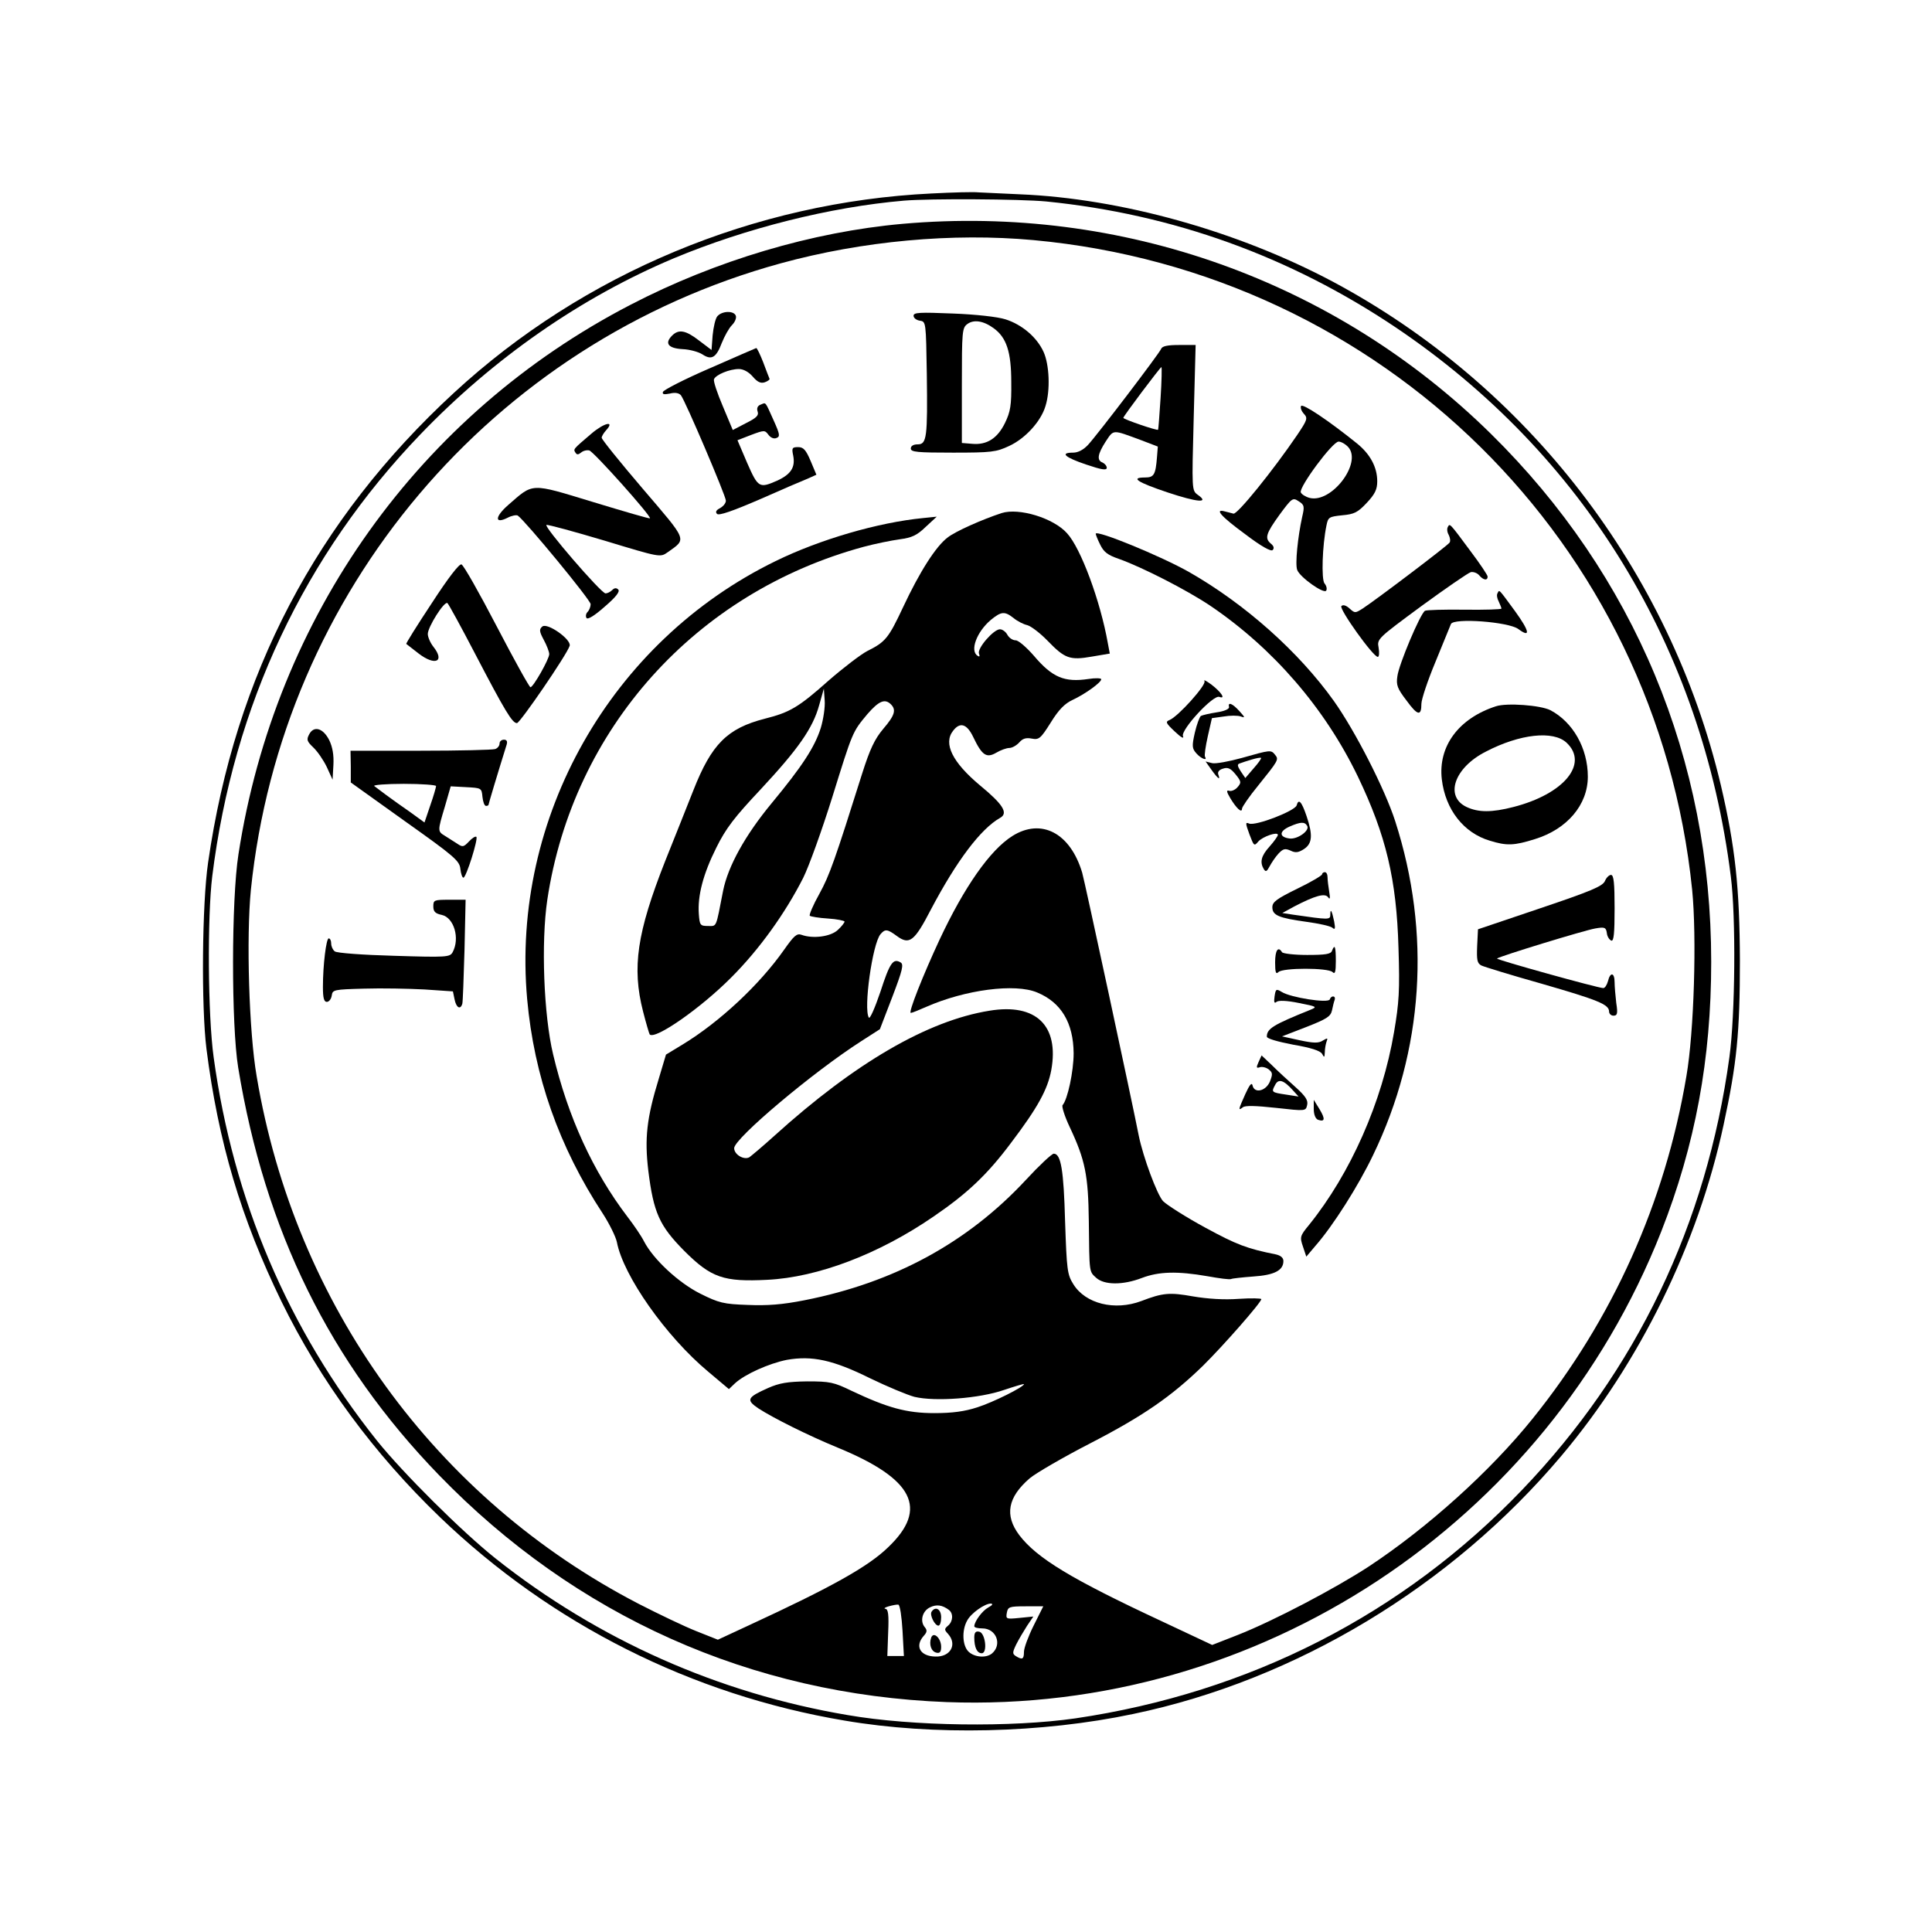 <?xml version="1.0" standalone="no"?>
<!DOCTYPE svg PUBLIC "-//W3C//DTD SVG 20010904//EN"
 "http://www.w3.org/TR/2001/REC-SVG-20010904/DTD/svg10.dtd">
<svg version="1.0" xmlns="http://www.w3.org/2000/svg"
 width="700pt" height="700pt" viewBox="0 0 700 700"
 preserveAspectRatio="xMidYMid meet">
<g transform="translate(0,700) scale(0.1,-0.1)"
fill="#000000" stroke="none">
<path d="M3375 6299 c-641 -31 -1261 -289 -1730 -722 -499 -460 -793 -1021
-891 -1702 -22 -150 -25 -522 -6 -675 43 -338 125 -614 272 -916 141 -288 334
-550 574 -781 404 -388 913 -644 1466 -737 322 -55 714 -46 1046 24 590 123
1153 463 1551 935 284 337 495 767 588 1200 48 222 59 334 59 595 -1 264 -17
413 -69 635 -184 777 -700 1447 -1405 1824 -346 184 -769 302 -1135 317 -66 3
-133 6 -150 7 -16 2 -93 0 -170 -4z m416 -29 c459 -46 882 -199 1264 -455 682
-458 1112 -1162 1216 -1990 19 -147 16 -503 -5 -655 -83 -606 -337 -1136 -752
-1569 -431 -450 -987 -734 -1618 -827 -230 -33 -589 -29 -825 12 -468 79 -904
273 -1275 567 -122 97 -336 310 -430 427 -322 404 -521 871 -592 1390 -21 152
-23 508 -5 655 77 619 334 1164 754 1601 266 277 583 497 918 638 261 109 567
186 834 209 94 8 421 6 516 -3z"/>
<path d="M3270 6189 c-326 -29 -677 -133 -985 -293 -765 -396 -1288 -1128
-1421 -1991 -26 -165 -26 -620 -1 -773 97 -591 332 -1068 727 -1476 496 -512
1132 -796 1840 -823 1128 -42 2171 645 2589 1705 123 313 181 625 181 977 0
733 -278 1401 -798 1913 -564 555 -1338 831 -2132 761z m475 -59 c1264 -117
2258 -1097 2386 -2354 17 -171 7 -515 -21 -676 -77 -457 -267 -880 -557 -1240
-152 -189 -379 -394 -594 -536 -121 -79 -345 -197 -475 -248 l-92 -36 -183 86
c-326 152 -452 228 -516 312 -54 72 -42 137 38 206 23 19 121 76 218 126 192
99 295 170 410 282 72 71 211 229 211 241 0 3 -37 4 -82 1 -53 -4 -113 0 -166
9 -84 15 -109 13 -187 -17 -96 -36 -202 -10 -246 61 -22 35 -24 51 -30 228 -5
186 -15 245 -41 245 -7 0 -53 -43 -101 -95 -211 -227 -477 -372 -802 -436 -81
-16 -134 -20 -206 -17 -87 3 -104 7 -172 41 -78 39 -170 124 -204 190 -9 18
-36 58 -60 89 -124 163 -215 360 -269 588 -34 142 -44 405 -21 560 93 619 537
1114 1147 1279 41 11 100 23 130 27 44 6 62 14 94 45 l40 37 -49 -5 c-164 -16
-376 -78 -535 -156 -597 -291 -959 -930 -900 -1587 25 -278 115 -535 274 -777
24 -37 47 -84 51 -103 23 -122 178 -342 330 -469 l76 -64 22 21 c36 33 123 72
188 85 91 16 167 0 302 -67 62 -30 134 -60 160 -67 75 -18 236 -6 325 25 39
13 72 23 72 21 0 -10 -112 -66 -169 -84 -46 -15 -90 -21 -156 -21 -100 0 -169
19 -300 81 -64 31 -78 34 -160 34 -72 -1 -101 -6 -142 -24 -76 -34 -81 -43
-35 -74 54 -35 180 -98 287 -142 275 -113 330 -221 183 -361 -72 -70 -204
-144 -505 -283 l-112 -52 -78 31 c-43 17 -137 62 -209 99 -737 382 -1245 1083
-1384 1911 -28 161 -38 505 -21 676 111 1080 873 1983 1920 2270 296 81 622
111 916 84z m-475 -5038 l5 -92 -30 0 -30 0 3 85 c3 65 0 85 -10 86 -7 1 -2 5
12 9 14 4 30 7 35 6 6 -2 12 -44 15 -94z m168 75 c17 -13 15 -42 -3 -57 -14
-12 -14 -15 0 -30 34 -38 9 -84 -46 -82 -55 1 -75 37 -43 74 13 14 14 21 5 32
-19 22 -9 59 18 72 24 12 45 9 69 -9z m143 9 c-22 -12 -50 -50 -51 -68 0 -5
13 -8 29 -8 51 0 73 -59 35 -91 -21 -17 -62 -14 -84 6 -23 21 -26 77 -6 113
14 27 64 62 86 62 9 -1 6 -6 -9 -14z m164 -66 c-19 -38 -35 -81 -35 -95 0 -27
-6 -30 -30 -15 -12 8 -12 13 2 42 9 18 27 48 39 67 l23 34 -50 -5 c-49 -5 -50
-4 -46 19 4 21 9 23 68 23 l64 0 -35 -70z"/>
<path d="M2599 5854 c-7 -8 -14 -39 -17 -69 l-4 -53 -45 34 c-49 38 -74 42
-98 18 -28 -28 -14 -46 38 -49 26 -1 58 -10 72 -19 33 -22 50 -12 70 41 10 25
26 54 37 65 11 11 17 26 14 34 -7 19 -50 18 -67 -2z"/>
<path d="M3310 5856 c0 -8 10 -16 23 -18 22 -3 22 -5 25 -193 3 -230 0 -255
-33 -255 -16 0 -25 -6 -25 -15 0 -13 24 -15 153 -15 139 0 156 2 203 24 59 27
116 90 132 145 18 57 14 150 -7 196 -24 53 -78 99 -138 118 -28 9 -108 18
-190 21 -121 5 -143 4 -143 -8z m290 -45 c47 -34 64 -86 64 -196 1 -84 -3
-107 -23 -148 -27 -55 -65 -80 -119 -75 l-37 3 0 208 c0 197 1 209 20 223 23
17 58 12 95 -15z"/>
<path d="M4207 5736 c-6 -16 -230 -310 -265 -348 -17 -18 -36 -28 -54 -28 -49
0 -30 -17 47 -43 56 -19 75 -22 75 -12 0 7 -7 15 -15 19 -22 8 -18 31 11 76
30 45 23 44 129 5 l60 -23 -3 -38 c-5 -64 -11 -74 -43 -74 -55 0 -29 -17 81
-54 108 -36 154 -40 110 -9 -22 16 -22 16 -15 279 l7 264 -60 0 c-42 0 -61 -4
-65 -14z m-2 -178 c-4 -62 -8 -114 -9 -115 -4 -4 -126 38 -126 43 0 6 134 184
138 184 2 0 1 -51 -3 -112z"/>
<path d="M2570 5665 c-90 -39 -166 -78 -168 -85 -3 -9 4 -10 25 -6 19 5 33 2
40 -6 16 -20 163 -365 163 -382 0 -9 -9 -20 -21 -27 -14 -7 -18 -14 -11 -21 7
-7 58 11 153 52 79 35 158 69 176 76 l31 14 -21 50 c-17 40 -26 50 -45 50 -22
0 -24 -3 -18 -31 8 -42 -8 -67 -57 -90 -66 -29 -70 -27 -110 64 l-35 82 49 19
c48 18 50 18 63 1 8 -11 20 -16 29 -12 14 5 13 13 -10 64 -32 71 -27 65 -47
57 -11 -4 -15 -13 -11 -25 5 -14 -4 -23 -42 -42 l-48 -25 -36 86 c-20 47 -35
91 -32 98 6 16 56 37 90 37 17 0 36 -11 50 -27 17 -20 29 -26 44 -21 11 4 19
10 17 13 -2 4 -12 31 -23 60 -11 28 -22 51 -25 51 -3 -1 -79 -34 -170 -74z"/>
<path d="M4714 5529 c-3 -6 1 -18 10 -28 15 -16 13 -22 -24 -77 -87 -128 -217
-289 -231 -285 -8 2 -22 6 -31 8 -40 11 -13 -19 73 -82 59 -45 94 -64 100 -58
6 6 5 14 -6 23 -24 20 -18 37 31 105 45 61 48 63 69 49 21 -13 22 -19 13 -57
-16 -73 -26 -171 -18 -192 10 -27 97 -88 105 -75 4 6 1 18 -6 26 -12 15 -8
138 7 210 6 30 9 32 57 37 44 4 56 10 89 45 30 32 38 49 38 78 0 51 -25 98
-73 137 -103 83 -197 146 -203 136z m171 -149 c51 -57 -60 -204 -140 -184 -15
4 -29 13 -32 20 -7 19 115 184 137 184 9 0 25 -9 35 -20z"/>
<path d="M2143 5429 c-68 -58 -66 -56 -58 -69 5 -8 10 -8 20 0 8 7 21 10 30 8
15 -3 226 -239 220 -246 -2 -2 -94 25 -206 59 -230 70 -215 70 -308 -11 -48
-42 -50 -70 -2 -46 15 8 32 11 37 8 28 -20 264 -306 264 -321 0 -9 -5 -22 -11
-28 -6 -6 -8 -16 -4 -22 4 -7 29 8 66 41 41 35 56 55 49 62 -7 7 -14 6 -22 -2
-7 -7 -18 -12 -24 -12 -16 0 -226 244 -214 248 5 2 100 -24 211 -57 201 -61
201 -61 228 -42 70 50 74 38 -90 230 -82 96 -149 179 -149 185 0 5 7 17 16 27
33 36 -6 28 -53 -12z"/>
<path d="M3629 5141 c-70 -23 -167 -66 -195 -88 -43 -32 -102 -125 -162 -253
-53 -113 -64 -126 -130 -159 -23 -12 -86 -60 -140 -107 -109 -97 -140 -115
-231 -138 -136 -35 -193 -92 -259 -260 -22 -56 -68 -171 -102 -256 -102 -259
-121 -385 -80 -545 11 -43 22 -80 24 -83 20 -20 186 96 296 207 101 101 195
232 260 360 21 42 68 173 105 291 75 241 73 237 128 303 41 47 63 57 85 35 20
-20 14 -40 -28 -89 -31 -37 -48 -73 -76 -161 -98 -311 -118 -369 -155 -436
-23 -41 -38 -77 -35 -80 4 -3 33 -8 66 -10 33 -2 60 -8 60 -11 0 -4 -11 -18
-24 -30 -26 -25 -91 -33 -132 -18 -17 6 -27 -3 -63 -54 -89 -127 -234 -262
-367 -343 l-61 -37 -26 -87 c-44 -143 -52 -217 -38 -334 19 -152 40 -199 130
-290 98 -98 143 -113 301 -105 183 9 404 93 602 229 123 84 195 152 281 267
97 128 133 194 146 264 29 161 -55 243 -224 215 -224 -36 -487 -189 -778 -452
-43 -39 -85 -74 -92 -79 -20 -11 -55 10 -55 33 0 35 286 276 461 388 l67 43
45 117 c37 97 42 118 30 125 -27 16 -39 -1 -73 -106 -20 -59 -38 -100 -42 -94
-20 32 13 267 42 302 17 20 25 19 59 -6 46 -34 64 -20 124 96 93 176 180 292
251 332 30 17 10 49 -74 118 -99 83 -133 151 -97 197 25 33 50 26 73 -22 32
-67 48 -78 84 -57 15 9 37 17 47 17 10 0 26 9 36 20 12 14 24 18 45 14 26 -5
32 -1 69 58 29 47 51 69 79 82 45 21 104 63 104 75 0 4 -21 5 -46 1 -87 -13
-131 5 -198 84 -27 31 -56 56 -66 56 -11 0 -24 9 -30 20 -6 11 -18 20 -27 20
-23 0 -83 -69 -76 -88 4 -10 2 -13 -5 -8 -29 18 -3 87 48 130 38 31 50 32 82
7 13 -11 36 -23 50 -26 14 -4 47 -29 74 -57 62 -64 80 -71 160 -57 l65 11 -7
37 c-27 153 -98 345 -148 399 -49 55 -174 93 -237 73z m-655 -778 c-22 -70
-68 -140 -178 -273 -96 -116 -158 -228 -176 -317 -27 -138 -22 -128 -55 -128
-28 0 -30 3 -33 43 -5 67 16 146 63 240 35 71 66 111 161 212 135 145 189 221
212 305 l17 60 3 -43 c2 -24 -5 -69 -14 -99z"/>
<path d="M5246 5091 c-4 -6 -3 -19 3 -29 5 -10 7 -23 3 -28 -7 -11 -266 -207
-315 -239 -27 -17 -28 -17 -47 0 -13 12 -24 15 -30 9 -9 -10 115 -184 132
-184 5 0 6 15 3 33 -6 32 -5 33 155 151 89 65 169 120 179 123 9 2 23 -3 30
-11 15 -18 31 -21 31 -5 0 5 -28 47 -62 92 -77 104 -75 101 -82 88z"/>
<path d="M3970 5066 c0 -3 7 -21 16 -39 13 -27 27 -38 68 -52 84 -30 243 -111
330 -169 228 -154 416 -371 536 -620 102 -213 140 -372 147 -621 5 -154 2
-198 -16 -304 -43 -254 -158 -513 -308 -699 -33 -40 -34 -44 -22 -79 l12 -36
33 39 c64 73 156 218 209 329 183 379 211 804 80 1210 -37 115 -144 325 -222
435 -127 178 -321 351 -524 467 -102 58 -339 155 -339 139z"/>
<path d="M1564 4814 c-53 -80 -94 -146 -92 -147 1 -1 22 -17 45 -35 60 -46 96
-29 53 25 -11 14 -20 35 -20 46 0 25 59 119 71 112 4 -3 49 -85 100 -183 109
-209 135 -252 152 -252 11 0 181 248 191 280 7 23 -81 85 -99 70 -12 -10 -11
-18 5 -48 11 -20 20 -44 20 -52 0 -18 -58 -120 -68 -120 -4 0 -59 99 -122 220
-63 121 -120 222 -128 225 -8 3 -47 -47 -108 -141z"/>
<path d="M5426 4851 c-4 -6 -2 -19 4 -30 5 -11 10 -23 10 -26 0 -3 -60 -5
-134 -4 -73 1 -138 -1 -143 -4 -17 -10 -95 -195 -100 -237 -5 -32 0 -45 33
-88 40 -55 54 -58 54 -12 0 16 23 85 51 152 28 68 53 129 56 137 10 23 209 8
244 -18 46 -34 41 -8 -12 65 -61 83 -56 78 -63 65z"/>
<path d="M4364 4532 c8 -13 -96 -129 -127 -141 -15 -6 -13 -11 19 -41 24 -23
35 -28 30 -17 -8 23 110 151 132 142 24 -9 7 17 -28 44 -19 14 -30 20 -26 13z"/>
<path d="M4453 4438 c1 -7 -17 -15 -45 -19 -26 -4 -51 -10 -57 -13 -5 -4 -15
-31 -22 -61 -11 -49 -10 -57 6 -75 17 -19 41 -28 31 -12 -3 5 2 38 10 74 l15
66 43 6 c23 4 51 4 62 0 16 -6 15 -3 -5 19 -26 29 -43 35 -38 15z"/>
<path d="M5420 4441 c-136 -44 -210 -146 -196 -265 13 -109 79 -194 174 -222
61 -19 88 -18 164 6 116 36 191 124 191 226 0 103 -54 198 -136 241 -36 18
-158 27 -197 14z m256 -132 c81 -76 -9 -186 -193 -233 -78 -20 -126 -20 -169
0 -81 38 -45 143 70 201 123 64 244 77 292 32z"/>
<path d="M1120 4339 c-10 -19 -8 -25 15 -47 15 -14 37 -46 49 -71 l21 -46 3
53 c2 36 -3 65 -15 90 -22 44 -56 54 -73 21z"/>
<path d="M1810 4306 c0 -8 -7 -17 -16 -20 -9 -3 -130 -6 -270 -6 l-254 0 1
-57 0 -58 197 -141 c179 -127 197 -143 200 -172 2 -18 7 -32 11 -32 10 0 54
140 47 148 -4 3 -16 -5 -27 -17 -19 -20 -23 -21 -42 -8 -12 8 -32 20 -44 28
-28 17 -28 17 -1 107 l21 73 56 -3 c55 -3 56 -3 59 -35 2 -18 7 -33 13 -33 5
0 9 2 9 4 0 3 31 107 66 219 3 11 0 17 -10 17 -9 0 -16 -6 -16 -14z m-230
-154 c0 -4 -9 -36 -21 -70 l-21 -62 -51 37 c-29 20 -68 48 -87 62 -19 14 -39
29 -44 33 -6 4 43 8 107 8 64 0 117 -4 117 -8z"/>
<path d="M4500 4254 c-47 -13 -96 -22 -108 -19 l-24 6 22 -31 c23 -32 33 -39
24 -16 -3 9 3 17 17 21 18 6 28 1 46 -21 21 -26 21 -30 6 -47 -9 -10 -23 -15
-30 -12 -10 3 -9 -4 4 -26 22 -37 43 -57 43 -39 0 6 26 44 58 83 74 92 76 95
62 112 -15 19 -17 18 -120 -11z m42 -38 l-30 -35 -17 25 c-12 19 -13 25 -3 28
7 3 27 9 43 14 17 5 32 8 34 6 2 -2 -10 -19 -27 -38z"/>
<path d="M4698 4082 c-6 -20 -147 -75 -172 -66 -14 6 -14 2 1 -39 16 -42 17
-44 32 -26 16 18 71 37 71 24 0 -4 -13 -23 -30 -42 -31 -34 -36 -57 -21 -82 7
-11 11 -9 21 10 7 13 21 34 32 46 17 18 24 20 44 11 18 -9 29 -7 49 6 30 20
32 51 9 119 -18 53 -29 65 -36 39z m38 -74 c11 -17 -35 -50 -64 -46 -38 5 -38
26 0 43 41 18 55 18 64 3z"/>
<path d="M3668 3971 c-81 -51 -174 -184 -264 -376 -60 -129 -114 -265 -104
-265 4 0 29 10 56 22 141 62 322 86 402 52 87 -36 131 -110 132 -220 0 -66
-22 -168 -40 -188 -4 -4 7 -40 26 -80 56 -119 67 -174 69 -341 2 -190 1 -181
27 -205 29 -26 96 -27 166 0 61 23 127 25 237 6 44 -8 82 -13 86 -10 4 2 40 6
80 9 76 5 109 22 109 56 0 12 -10 20 -27 24 -105 21 -142 35 -256 97 -70 38
-139 82 -153 96 -22 24 -72 159 -88 237 -24 123 -197 927 -205 953 -43 144
-148 199 -253 133z"/>
<path d="M4790 3832 c0 -4 -40 -28 -90 -52 -75 -37 -90 -48 -90 -67 0 -29 22
-39 124 -53 44 -6 85 -15 93 -21 10 -9 12 -5 7 22 -8 39 -14 50 -14 25 0 -19
-4 -19 -135 0 l-39 6 44 24 c75 39 111 49 122 33 7 -10 8 -3 4 20 -3 18 -6 42
-6 52 0 11 -4 19 -10 19 -5 0 -10 -4 -10 -8z"/>
<path d="M5815 3808 c-8 -19 -51 -37 -235 -99 l-225 -76 -3 -61 c-2 -50 0 -62
15 -70 10 -5 108 -35 218 -66 204 -59 245 -75 245 -101 0 -8 7 -15 16 -15 14
0 16 8 10 46 -3 26 -6 60 -6 75 0 36 -16 38 -24 4 -4 -14 -11 -25 -17 -25 -19
0 -389 103 -385 107 8 8 319 103 356 109 34 6 39 4 42 -17 1 -12 9 -24 16 -27
9 -3 12 25 12 117 0 91 -3 121 -13 121 -7 0 -17 -10 -22 -22z"/>
<path d="M1570 3716 c0 -19 7 -26 31 -31 44 -10 66 -85 39 -135 -10 -18 -21
-19 -213 -13 -111 3 -208 10 -214 16 -7 5 -13 18 -13 28 0 11 -4 19 -9 19 -9
0 -21 -96 -21 -176 0 -40 4 -54 14 -54 8 0 16 10 18 23 3 21 7 22 118 25 63 2
161 0 218 -3 l103 -7 6 -29 c6 -30 21 -39 28 -16 2 6 5 94 8 195 l4 182 -59 0
c-55 0 -58 -1 -58 -24z"/>
<path d="M4826 3555 c-4 -12 -24 -15 -90 -15 -47 0 -88 5 -91 10 -14 23 -25 7
-25 -37 0 -37 3 -44 12 -35 16 16 180 16 196 0 9 -9 12 0 12 40 0 53 -4 63
-14 37z"/>
<path d="M4618 3390 c-3 -21 -1 -27 7 -20 7 6 37 5 81 -4 66 -13 68 -14 41
-25 -134 -54 -157 -68 -157 -97 0 -7 38 -18 95 -29 65 -11 98 -22 105 -33 8
-15 9 -14 10 5 0 12 3 29 6 38 6 15 4 15 -13 5 -15 -10 -33 -10 -84 1 l-64 14
88 34 c74 29 88 38 93 60 3 14 7 32 10 39 4 15 -13 16 -18 1 -5 -15 -143 7
-174 27 -20 12 -22 11 -26 -16z"/>
<path d="M4560 3152 c-9 -20 -8 -23 4 -19 8 3 22 0 32 -7 15 -12 16 -17 5 -45
-15 -35 -57 -44 -63 -13 -3 11 -11 1 -26 -32 -25 -56 -27 -62 -9 -48 8 7 46 6
120 -2 107 -12 108 -12 113 10 4 17 -5 32 -43 66 -26 23 -65 59 -85 79 l-37
35 -11 -24z m125 -103 l20 -22 -45 7 c-54 8 -54 9 -40 35 12 24 31 18 65 -20z"/>
<path d="M4760 2982 c0 -20 6 -35 15 -39 26 -9 27 3 6 38 l-21 34 0 -33z"/>
<path d="M3375 1160 c-7 -12 12 -50 25 -50 6 0 10 14 10 30 0 30 -21 42 -35
20z"/>
<path d="M3374 1067 c-9 -25 0 -51 19 -55 12 -3 17 3 17 21 0 31 -27 57 -36
34z"/>
<path d="M3530 1067 c0 -36 10 -57 27 -57 22 0 13 74 -9 78 -13 3 -18 -3 -18
-21z"/>
</g>
</svg>

